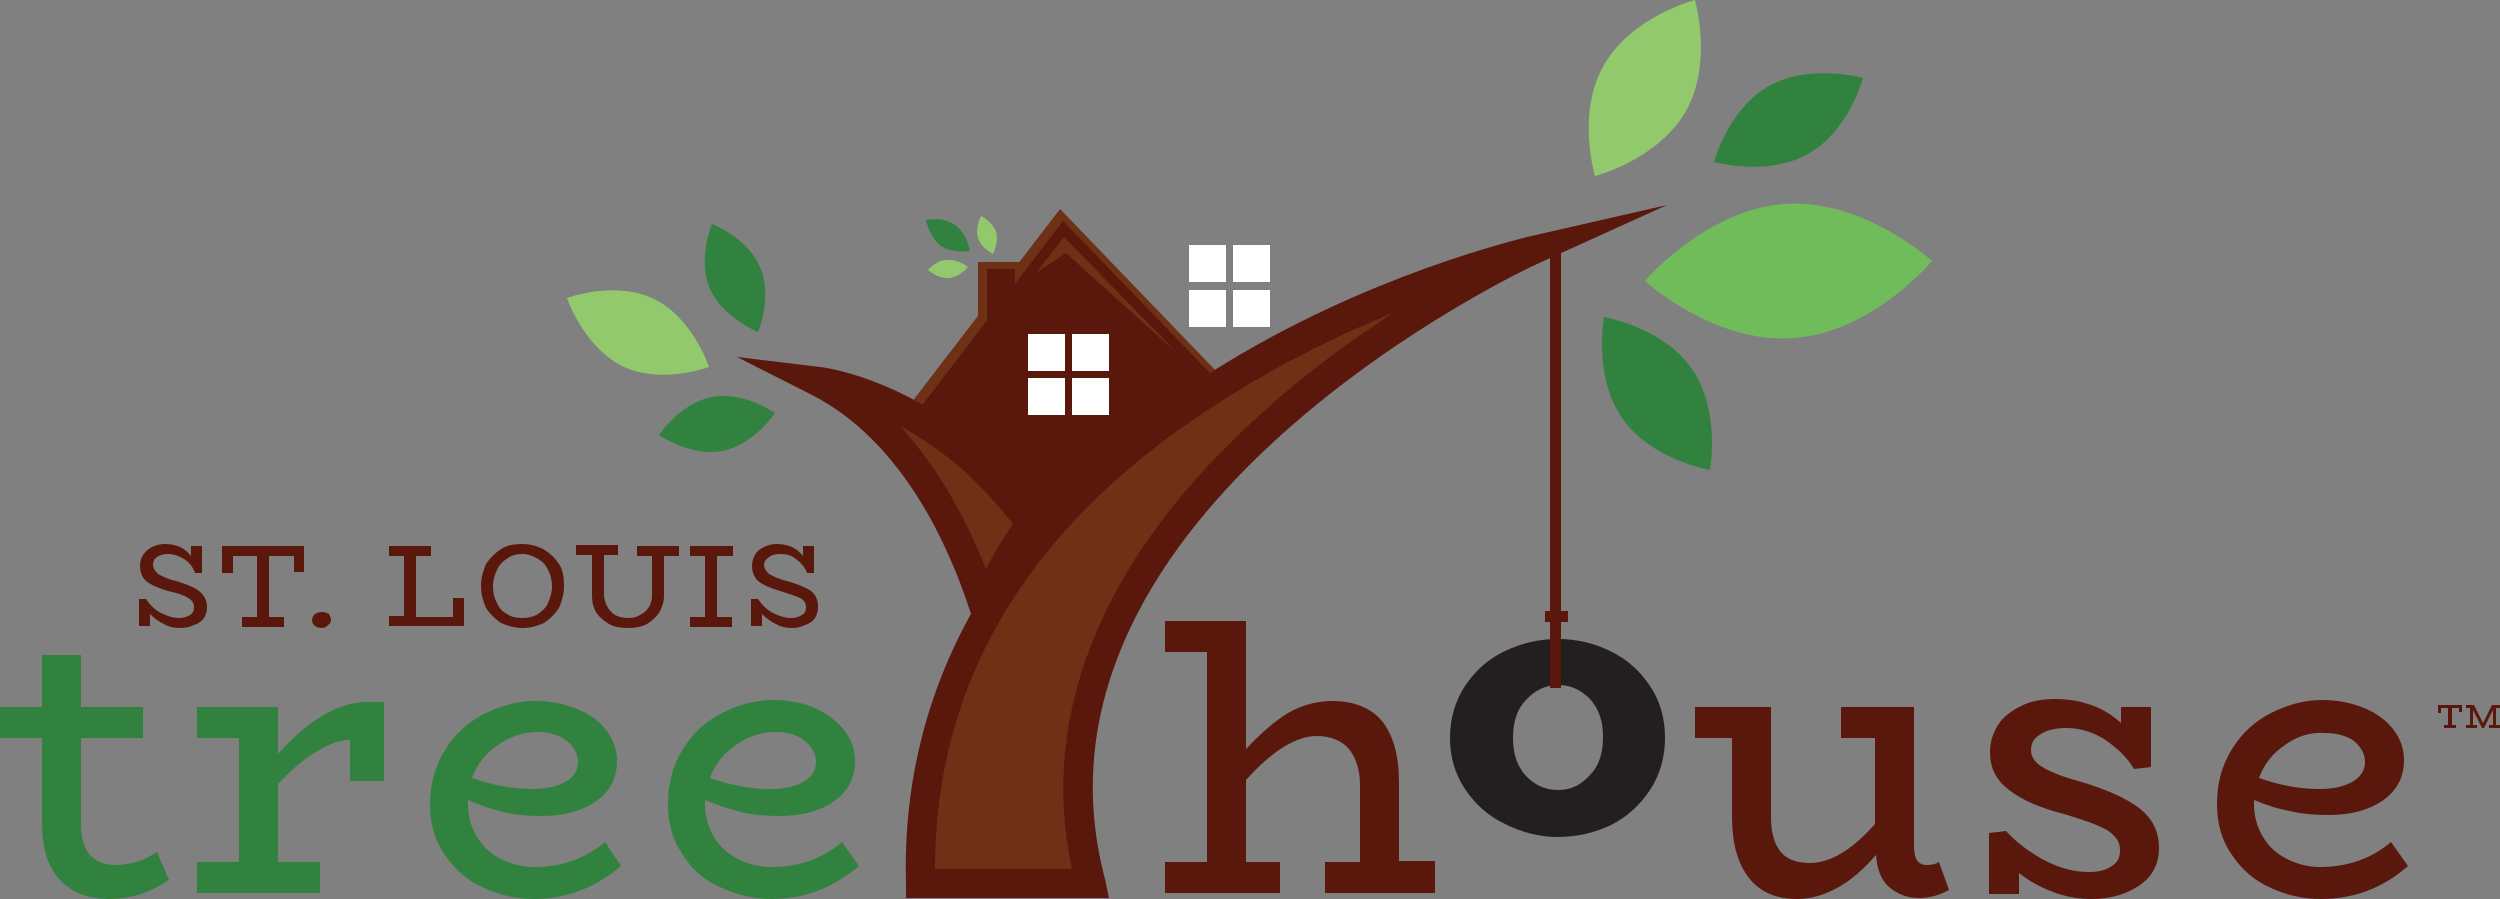 <?xml version="1.0" encoding="utf-8"?>
<!-- Generator: Adobe Illustrator 24.2.3, SVG Export Plug-In . SVG Version: 6.00 Build 0)  -->
<svg version="1.2" baseProfile="tiny" id="Layer_1" xmlns="http://www.w3.org/2000/svg" xmlns:xlink="http://www.w3.org/1999/xlink"
	 x="0px" y="0px" viewBox="0 0 25 8.99" overflow="visible" xml:space="preserve">
<rect x="0" y="0" width="25" height="8.99" fill="#808080" stroke="none"/>
<g>
	<g>
		<path fill="#5A180D" d="M14.35,8.62v0.31h-1.1V8.62h0.35V7.85c0-0.15-0.04-0.27-0.11-0.36c-0.07-0.08-0.18-0.13-0.32-0.13
			c-0.21,0-0.45,0.15-0.71,0.44v0.82h0.34v0.31h-1.15V8.62h0.42v-2.1h-0.42V6.21h0.81v1.28c0.15-0.16,0.29-0.28,0.42-0.36
			c0.14-0.08,0.29-0.12,0.45-0.12c0.21,0,0.38,0.07,0.49,0.2c0.11,0.14,0.17,0.34,0.17,0.61v0.79H14.35z"/>
		<path fill="#5A180D" d="M19.49,8.9c-0.09,0.05-0.19,0.08-0.3,0.08c-0.12,0-0.22-0.04-0.3-0.11c-0.08-0.07-0.12-0.18-0.13-0.32
			c-0.13,0.15-0.26,0.26-0.39,0.33c-0.13,0.07-0.26,0.11-0.4,0.11c-0.21,0-0.37-0.07-0.48-0.21c-0.11-0.14-0.17-0.34-0.17-0.61V7.38
			h-0.37V7.07h0.76v1.1c0,0.15,0.03,0.26,0.09,0.34c0.06,0.08,0.16,0.12,0.3,0.12c0.2,0,0.42-0.13,0.65-0.39V7.38h-0.34V7.07h0.73
			v1.39c0,0.13,0.04,0.19,0.13,0.19c0.05,0,0.09-0.01,0.12-0.03L19.49,8.9z"/>
		<path fill="#5A180D" d="M21.39,8.08c0.13,0.1,0.2,0.23,0.2,0.4c0,0.15-0.06,0.28-0.19,0.37c-0.13,0.09-0.29,0.14-0.48,0.14
			c-0.13,0-0.26-0.02-0.39-0.07c-0.13-0.05-0.24-0.11-0.34-0.19v0.21h-0.3V8.33l0.17-0.02c0.1,0.11,0.23,0.21,0.38,0.29
			c0.15,0.08,0.3,0.12,0.45,0.12c0.1,0,0.17-0.02,0.23-0.06c0.06-0.04,0.08-0.09,0.08-0.16c0-0.08-0.04-0.14-0.13-0.2
			c-0.09-0.05-0.23-0.1-0.43-0.16c-0.24-0.06-0.42-0.14-0.55-0.24c-0.13-0.1-0.19-0.22-0.19-0.38c0-0.1,0.03-0.19,0.08-0.27
			c0.05-0.08,0.13-0.14,0.23-0.19c0.1-0.05,0.21-0.07,0.34-0.07c0.13,0,0.25,0.02,0.36,0.06c0.12,0.04,0.21,0.1,0.3,0.18V7.07h0.3
			v0.6l-0.17,0.02c-0.07-0.12-0.18-0.22-0.3-0.3c-0.13-0.08-0.26-0.11-0.38-0.11c-0.1,0-0.19,0.02-0.25,0.06
			c-0.07,0.04-0.1,0.09-0.1,0.16c0,0.07,0.04,0.13,0.13,0.18c0.09,0.05,0.22,0.1,0.41,0.15C21.07,7.9,21.26,7.98,21.39,8.08z"/>
		<path fill="#5A180D" d="M24.08,8.66c-0.25,0.22-0.54,0.33-0.87,0.33c-0.18,0-0.35-0.04-0.5-0.11c-0.16-0.07-0.29-0.18-0.39-0.33
			c-0.1-0.14-0.15-0.31-0.15-0.51c0-0.21,0.05-0.39,0.15-0.55c0.1-0.16,0.23-0.28,0.39-0.36c0.16-0.08,0.33-0.13,0.51-0.13
			c0.16,0,0.3,0.03,0.42,0.08c0.12,0.05,0.22,0.12,0.29,0.21c0.07,0.09,0.11,0.19,0.11,0.31c0,0.17-0.07,0.31-0.22,0.41
			c-0.15,0.1-0.33,0.14-0.54,0.14c-0.13,0-0.26-0.01-0.38-0.04C22.78,8.09,22.66,8.05,22.54,8v0.04c0,0.12,0.03,0.23,0.09,0.33
			c0.06,0.1,0.14,0.17,0.24,0.22c0.1,0.05,0.21,0.08,0.33,0.08c0.27,0,0.51-0.08,0.71-0.25L24.08,8.66z M22.85,7.45
			c-0.12,0.08-0.21,0.19-0.26,0.33c0.2,0.07,0.4,0.11,0.6,0.11c0.13,0,0.24-0.02,0.33-0.07c0.09-0.05,0.13-0.12,0.13-0.2
			c0-0.08-0.04-0.15-0.11-0.21c-0.07-0.05-0.17-0.08-0.29-0.08C23.11,7.32,22.97,7.36,22.85,7.45z"/>
	</g>
	<g>
		<path fill="#32823F" d="M1.69,8.8C1.6,8.86,1.5,8.91,1.41,8.94c-0.09,0.03-0.2,0.05-0.32,0.05c-0.2,0-0.37-0.06-0.49-0.19
			C0.48,8.67,0.42,8.48,0.42,8.24V7.38H0V7.07h0.42V6.55h0.39v0.52h0.62v0.31H0.81v0.87c0,0.13,0.03,0.23,0.09,0.3
			c0.06,0.06,0.14,0.1,0.25,0.1c0.07,0,0.14-0.01,0.21-0.03c0.07-0.02,0.13-0.05,0.21-0.1L1.69,8.8z"/>
		<path fill="#32823F" d="M3.84,7.02v0.79H3.5V7.4c-0.1,0-0.22,0.04-0.34,0.12C3.04,7.59,2.91,7.7,2.78,7.84v0.78h0.42v0.31H1.97
			V8.62h0.42V7.38H1.97V7.07h0.81v0.47c0.14-0.16,0.29-0.29,0.44-0.38c0.15-0.09,0.3-0.14,0.45-0.14H3.84z"/>
		<path fill="#32823F" d="M6.21,8.66C5.95,8.88,5.66,8.99,5.34,8.99c-0.18,0-0.35-0.04-0.5-0.11C4.68,8.81,4.55,8.7,4.45,8.55
			C4.35,8.41,4.3,8.24,4.3,8.05c0-0.21,0.05-0.39,0.15-0.55c0.1-0.16,0.23-0.28,0.39-0.36c0.16-0.08,0.33-0.13,0.51-0.13
			c0.16,0,0.3,0.03,0.42,0.08C5.9,7.14,5.99,7.21,6.06,7.3c0.07,0.09,0.11,0.19,0.11,0.31c0,0.17-0.07,0.31-0.22,0.41
			c-0.15,0.1-0.33,0.14-0.54,0.14c-0.13,0-0.26-0.01-0.38-0.04C4.91,8.09,4.79,8.05,4.68,8v0.04c0,0.12,0.03,0.23,0.09,0.33
			c0.06,0.1,0.14,0.17,0.24,0.22c0.1,0.05,0.21,0.08,0.33,0.08c0.27,0,0.51-0.08,0.71-0.25L6.21,8.66z M4.98,7.45
			C4.86,7.53,4.77,7.64,4.72,7.78c0.2,0.07,0.4,0.11,0.6,0.11c0.13,0,0.24-0.02,0.33-0.07c0.09-0.05,0.13-0.12,0.13-0.2
			c0-0.08-0.04-0.15-0.11-0.21C5.59,7.35,5.5,7.32,5.38,7.32C5.24,7.32,5.11,7.36,4.98,7.45z"/>
		<path fill="#32823F" d="M8.59,8.66C8.33,8.88,8.04,8.99,7.72,8.99c-0.18,0-0.35-0.04-0.5-0.11C7.05,8.81,6.92,8.7,6.83,8.55
			c-0.1-0.14-0.15-0.31-0.15-0.51c0-0.21,0.05-0.39,0.15-0.55c0.1-0.16,0.23-0.28,0.39-0.36c0.16-0.08,0.33-0.13,0.51-0.13
			c0.16,0,0.3,0.03,0.42,0.08C8.27,7.14,8.37,7.21,8.44,7.3c0.07,0.09,0.11,0.19,0.11,0.31c0,0.17-0.07,0.31-0.22,0.41
			c-0.15,0.1-0.33,0.14-0.54,0.14c-0.13,0-0.26-0.01-0.38-0.04C7.29,8.09,7.17,8.05,7.05,8v0.04c0,0.12,0.03,0.23,0.09,0.33
			c0.06,0.1,0.14,0.17,0.24,0.22c0.1,0.05,0.21,0.08,0.33,0.08c0.27,0,0.51-0.08,0.71-0.25L8.59,8.66z M7.36,7.45
			C7.24,7.53,7.15,7.64,7.1,7.78c0.2,0.07,0.4,0.11,0.6,0.11c0.13,0,0.24-0.02,0.33-0.07c0.09-0.05,0.13-0.12,0.13-0.2
			c0-0.08-0.04-0.15-0.11-0.21C7.97,7.35,7.88,7.32,7.76,7.32C7.62,7.32,7.48,7.36,7.36,7.45z"/>
	</g>
	<path fill="#6F3115" d="M10.44,5.55L8.98,4.2l1.62-2.11l1.59,1.65L10.44,5.55z M9.18,4.18l1.25,1.16l1.56-1.61l-1.37-1.42
		L9.18,4.18z"/>
	<path fill="#6F3115" d="M10.2,3.29H9.78V2.62h0.42V3.29z M9.93,3.14h0.13V2.77H9.93V3.14z"/>
	<polygon fill="#5A180D" points="9.1,4.21 10.63,2.21 12.12,3.75 10.46,5.46 	"/>
	<path fill="#71BC5A" d="M17.93,3.38c-0.79,0.06-1.48-0.57-1.48-0.57s0.6-0.71,1.39-0.77c0.79-0.06,1.48,0.57,1.48,0.57
		S18.72,3.33,17.93,3.38z"/>
	<path fill="#91C96C" d="M16.04,0.65C16.32,0.16,16.95,0,16.95,0s0.18,0.63-0.09,1.11c-0.28,0.49-0.91,0.65-0.91,0.65
		S15.76,1.13,16.04,0.65z"/>
	<path fill="#32823F" d="M17.69,0.86c0.41-0.23,0.94-0.08,0.94-0.08s-0.14,0.53-0.55,0.76c-0.41,0.23-0.94,0.08-0.94,0.08
		S17.28,1.09,17.69,0.86z"/>
	<path fill="#32823F" d="M7.6,2.67c0.13,0.3-0.02,0.65-0.02,0.65S7.23,3.18,7.1,2.89c-0.13-0.3,0.02-0.65,0.02-0.65
		S7.47,2.37,7.6,2.67z"/>
	<path fill="#32823F" d="M7.12,3.97c0.32-0.06,0.63,0.16,0.63,0.16S7.54,4.45,7.22,4.51S6.59,4.35,6.59,4.35S6.8,4.03,7.12,3.97z"/>
	<path fill="#32823F" d="M16.92,3.69c0.29,0.42,0.18,1.01,0.18,1.01s-0.59-0.1-0.88-0.52c-0.29-0.42-0.18-1.01-0.18-1.01
		S16.63,3.27,16.92,3.69z"/>
	<path fill="#91C96C" d="M6.22,3.66c-0.39-0.2-0.55-0.68-0.55-0.68S6.15,2.8,6.54,2.99s0.55,0.68,0.55,0.68S6.61,3.85,6.22,3.66z"/>
	<path fill="#91C96C" d="M9.49,2.78c0.11-0.01,0.19-0.11,0.19-0.11s-0.1-0.08-0.21-0.07C9.36,2.6,9.28,2.7,9.28,2.7
		S9.38,2.79,9.49,2.78z"/>
	<path fill="#91C96C" d="M9.78,2.38c0.03,0.1,0.15,0.16,0.15,0.16s0.06-0.11,0.03-0.22c-0.03-0.1-0.15-0.16-0.15-0.16
		S9.75,2.28,9.78,2.38z"/>
	<path fill="#32823F" d="M9.55,2.25C9.43,2.16,9.26,2.2,9.26,2.2s0.03,0.17,0.15,0.26C9.53,2.54,9.7,2.51,9.7,2.51
		S9.67,2.33,9.55,2.25z"/>
	<g>
		<path fill="#6F3115" d="M10.31,5.23C10.15,5.02,9.96,4.8,9.72,4.58C8.97,3.92,8.18,3.82,8.18,3.82c0.88,0.45,1.38,1.41,1.65,2.24
			C9.98,5.76,10.14,5.48,10.31,5.23z"/>
		<path fill="#5A180D" d="M9.82,6.46L9.7,6.11C9.46,5.37,8.98,4.39,8.12,3.95L7.37,3.57l0.83,0.1c0.03,0,0.84,0.11,1.61,0.8
			c0.22,0.2,0.43,0.42,0.61,0.66l0.06,0.08l-0.06,0.09c-0.17,0.26-0.33,0.53-0.46,0.82L9.82,6.46z M9,4.26
			c0.34,0.37,0.63,0.85,0.86,1.43c0.08-0.16,0.17-0.31,0.27-0.45C9.97,5.04,9.8,4.85,9.62,4.69C9.41,4.51,9.2,4.37,9,4.26z"/>
	</g>
	<g>
		<path fill="#6F3115" d="M10.9,8.83c-1.02-3.85,4.4-6.32,4.4-6.32s-6.23,1.41-6.1,6.32H10.9z"/>
		<path fill="#5A180D" d="M11.09,8.98H9.06l0-0.14C9,6.77,10.07,5,12.13,3.71c1.54-0.97,3.08-1.32,3.14-1.34l1.4-0.32l-1.3,0.59
			c-0.05,0.02-5.3,2.46-4.32,6.15L11.09,8.98z M9.35,8.69h1.37c-0.34-1.57,0.32-3.15,1.91-4.57c0.44-0.4,0.9-0.73,1.3-0.99
			c-0.5,0.2-1.08,0.48-1.65,0.84C10.33,5.18,9.35,6.77,9.35,8.69z"/>
	</g>
	<rect x="9.87" y="2.69" fill="#5A180D" width="0.28" height="0.52"/>
	<g>
		<rect x="10.28" y="3.34" fill="#FFFFFF" width="0.37" height="0.37"/>
		<rect x="10.72" y="3.34" fill="#FFFFFF" width="0.37" height="0.37"/>
		<rect x="10.28" y="3.78" fill="#FFFFFF" width="0.37" height="0.37"/>
		<rect x="10.72" y="3.78" fill="#FFFFFF" width="0.37" height="0.37"/>
	</g>
	<polygon fill="#6F3115" points="10.36,2.73 10.64,2.37 11.78,3.54 10.66,2.53 	"/>
	<g>
		<path fill="#5A180D" d="M1.99,5.91C2.04,5.95,2.07,6,2.07,6.07c0,0.04-0.01,0.08-0.03,0.11c-0.02,0.03-0.06,0.06-0.1,0.07
			C1.9,6.27,1.85,6.28,1.8,6.28c-0.06,0-0.11-0.01-0.16-0.04c-0.05-0.02-0.1-0.06-0.14-0.1v0.12H1.39V5.99l0.07,0
			C1.5,6.05,1.55,6.1,1.61,6.13c0.06,0.03,0.12,0.05,0.18,0.05c0.04,0,0.08-0.01,0.11-0.03c0.03-0.02,0.04-0.04,0.04-0.08
			c0-0.04-0.02-0.07-0.06-0.09c-0.04-0.03-0.11-0.05-0.2-0.07c-0.1-0.03-0.17-0.06-0.22-0.1C1.42,5.77,1.4,5.72,1.4,5.66
			c0-0.04,0.01-0.08,0.03-0.11c0.02-0.03,0.05-0.06,0.09-0.08c0.04-0.02,0.08-0.03,0.13-0.03c0.11,0,0.2,0.04,0.26,0.12v-0.1h0.11
			v0.27l-0.07,0C1.93,5.67,1.89,5.62,1.84,5.59c-0.05-0.03-0.1-0.05-0.16-0.05c-0.05,0-0.08,0.01-0.11,0.03
			C1.54,5.59,1.53,5.62,1.53,5.65c0,0.03,0.02,0.06,0.05,0.09c0.04,0.02,0.09,0.05,0.18,0.07C1.86,5.84,1.94,5.87,1.99,5.91z"/>
		<path fill="#5A180D" d="M3.04,5.46v0.26H2.94V5.56H2.69v0.61h0.15v0.1H2.42v-0.1h0.15V5.56H2.33v0.17H2.22V5.46H3.04z"/>
		<path fill="#5A180D" d="M3.15,6.26C3.13,6.24,3.12,6.23,3.12,6.2c0-0.02,0.01-0.04,0.03-0.06c0.02-0.01,0.04-0.02,0.07-0.02
			c0.03,0,0.05,0.01,0.07,0.02C3.3,6.16,3.31,6.18,3.31,6.2c0,0.02-0.01,0.04-0.03,0.05C3.27,6.27,3.24,6.28,3.21,6.28
			C3.19,6.28,3.16,6.27,3.15,6.26z"/>
		<path fill="#5A180D" d="M4.64,5.98v0.28H3.89v-0.1h0.15V5.56H3.89v-0.1h0.42v0.1H4.16v0.61h0.37V5.98H4.64z"/>
		<path fill="#5A180D" d="M5.01,6.23C4.95,6.19,4.9,6.14,4.86,6.08C4.83,6.01,4.81,5.94,4.81,5.86c0-0.08,0.02-0.15,0.05-0.22
			C4.9,5.58,4.95,5.53,5.01,5.49c0.06-0.04,0.14-0.05,0.21-0.05c0.08,0,0.15,0.02,0.21,0.05C5.5,5.53,5.55,5.58,5.59,5.64
			c0.04,0.06,0.05,0.14,0.05,0.22c0,0.08-0.02,0.15-0.05,0.22C5.55,6.14,5.5,6.19,5.44,6.23C5.37,6.26,5.3,6.28,5.23,6.28
			C5.15,6.28,5.08,6.26,5.01,6.23z M5.38,6.14c0.04-0.03,0.08-0.06,0.1-0.11c0.02-0.05,0.04-0.1,0.04-0.16
			c0-0.06-0.01-0.12-0.04-0.17c-0.02-0.05-0.06-0.09-0.1-0.11C5.33,5.56,5.28,5.54,5.23,5.54c-0.06,0-0.11,0.01-0.15,0.04
			C5.03,5.61,4.99,5.65,4.97,5.7C4.95,5.74,4.93,5.8,4.93,5.86c0,0.06,0.01,0.12,0.04,0.17c0.02,0.05,0.06,0.09,0.1,0.11
			c0.04,0.03,0.1,0.04,0.15,0.04C5.28,6.18,5.33,6.17,5.38,6.14z"/>
		<path fill="#5A180D" d="M6.79,5.56H6.64v0.4c0,0.06-0.02,0.12-0.05,0.17C6.56,6.17,6.52,6.21,6.47,6.24
			C6.41,6.27,6.35,6.28,6.28,6.28c-0.07,0-0.14-0.01-0.19-0.04c-0.05-0.03-0.1-0.07-0.13-0.12C5.93,6.07,5.92,6.02,5.92,5.95v-0.4
			H5.76v-0.1h0.42v0.1H6.04l0,0.39c0,0.04,0.01,0.08,0.03,0.12C6.09,6.1,6.12,6.13,6.15,6.15c0.04,0.02,0.08,0.03,0.13,0.03
			c0.05,0,0.09-0.01,0.12-0.03C6.44,6.13,6.47,6.1,6.49,6.07c0.02-0.04,0.03-0.07,0.03-0.12l0-0.39H6.37v-0.1h0.42V5.56z"/>
		<path fill="#5A180D" d="M7.17,5.56v0.61h0.15v0.1H6.9v-0.1h0.15V5.56H6.9v-0.1h0.43v0.1H7.17z"/>
		<path fill="#5A180D" d="M8.11,5.91C8.16,5.95,8.18,6,8.18,6.07c0,0.04-0.01,0.08-0.03,0.11c-0.02,0.03-0.06,0.06-0.1,0.07
			C8.01,6.27,7.97,6.28,7.92,6.28c-0.06,0-0.11-0.01-0.16-0.04c-0.05-0.02-0.1-0.06-0.14-0.1v0.12H7.51V5.99l0.07,0
			C7.62,6.05,7.67,6.1,7.73,6.13c0.06,0.03,0.12,0.05,0.18,0.05c0.04,0,0.08-0.01,0.11-0.03c0.03-0.02,0.04-0.04,0.04-0.08
			c0-0.04-0.02-0.07-0.06-0.09C7.96,5.96,7.89,5.94,7.8,5.91c-0.1-0.03-0.17-0.06-0.22-0.1C7.54,5.77,7.52,5.72,7.52,5.66
			c0-0.04,0.01-0.08,0.03-0.11C7.57,5.51,7.6,5.49,7.64,5.47c0.04-0.02,0.08-0.03,0.13-0.03c0.11,0,0.2,0.04,0.26,0.12v-0.1h0.11
			v0.27l-0.07,0C8.05,5.67,8,5.62,7.96,5.59C7.91,5.55,7.86,5.54,7.8,5.54c-0.05,0-0.08,0.01-0.11,0.03
			C7.66,5.59,7.64,5.62,7.64,5.65c0,0.03,0.02,0.06,0.05,0.09c0.04,0.02,0.09,0.05,0.18,0.07C7.97,5.84,8.05,5.87,8.11,5.91z"/>
	</g>
	<g>
		<g>
			<path fill="#231F20" d="M15.05,8.24c-0.17-0.08-0.3-0.2-0.4-0.35S14.5,7.57,14.5,7.38c0-0.19,0.05-0.37,0.15-0.52
				c0.1-0.15,0.23-0.27,0.4-0.35c0.17-0.08,0.34-0.12,0.53-0.12c0.18,0,0.36,0.04,0.52,0.12c0.17,0.08,0.3,0.2,0.4,0.35
				c0.1,0.15,0.15,0.32,0.15,0.52c0,0.19-0.05,0.37-0.15,0.52c-0.1,0.15-0.23,0.27-0.39,0.35c-0.17,0.08-0.34,0.12-0.54,0.12
				C15.39,8.37,15.21,8.32,15.05,8.24z M15.9,7.75c0.09-0.09,0.13-0.22,0.13-0.38c0-0.16-0.04-0.28-0.13-0.38
				c-0.09-0.09-0.19-0.14-0.32-0.14S15.34,6.91,15.26,7c-0.09,0.09-0.13,0.22-0.13,0.38c0,0.16,0.04,0.28,0.13,0.38
				c0.09,0.09,0.19,0.14,0.32,0.14S15.81,7.85,15.9,7.75z"/>
		</g>
		<rect x="15.5" y="2.47" fill="#5A180D" width="0.11" height="4.41"/>
		<rect x="15.45" y="6.11" fill="#5A180D" width="0.23" height="0.11"/>
	</g>
	<g>
		<path fill="#5A180D" d="M24.62,7.05v0.07h-0.03V7.08h-0.07v0.17h0.04v0.03h-0.12V7.25h0.04V7.08h-0.07v0.05h-0.03V7.05H24.62z"/>
		<path fill="#5A180D" d="M25,7.25v0.03h-0.11V7.25h0.04V7.14c0-0.01,0-0.02,0-0.04l-0.09,0.18h-0.02L24.73,7.1
			c0,0.02,0,0.03,0,0.04v0.11h0.04v0.03h-0.11V7.25h0.04V7.08h-0.04V7.05h0.08l0.09,0.18l0.09-0.18H25v0.03h-0.04v0.17H25z"/>
	</g>
	<g>
		<rect x="11.89" y="2.45" fill="#FFFFFF" width="0.37" height="0.37"/>
		<rect x="12.33" y="2.45" fill="#FFFFFF" width="0.37" height="0.37"/>
		<rect x="11.89" y="2.9" fill="#FFFFFF" width="0.37" height="0.37"/>
		<rect x="12.33" y="2.9" fill="#FFFFFF" width="0.37" height="0.37"/>
	</g>
</g>
</svg>
